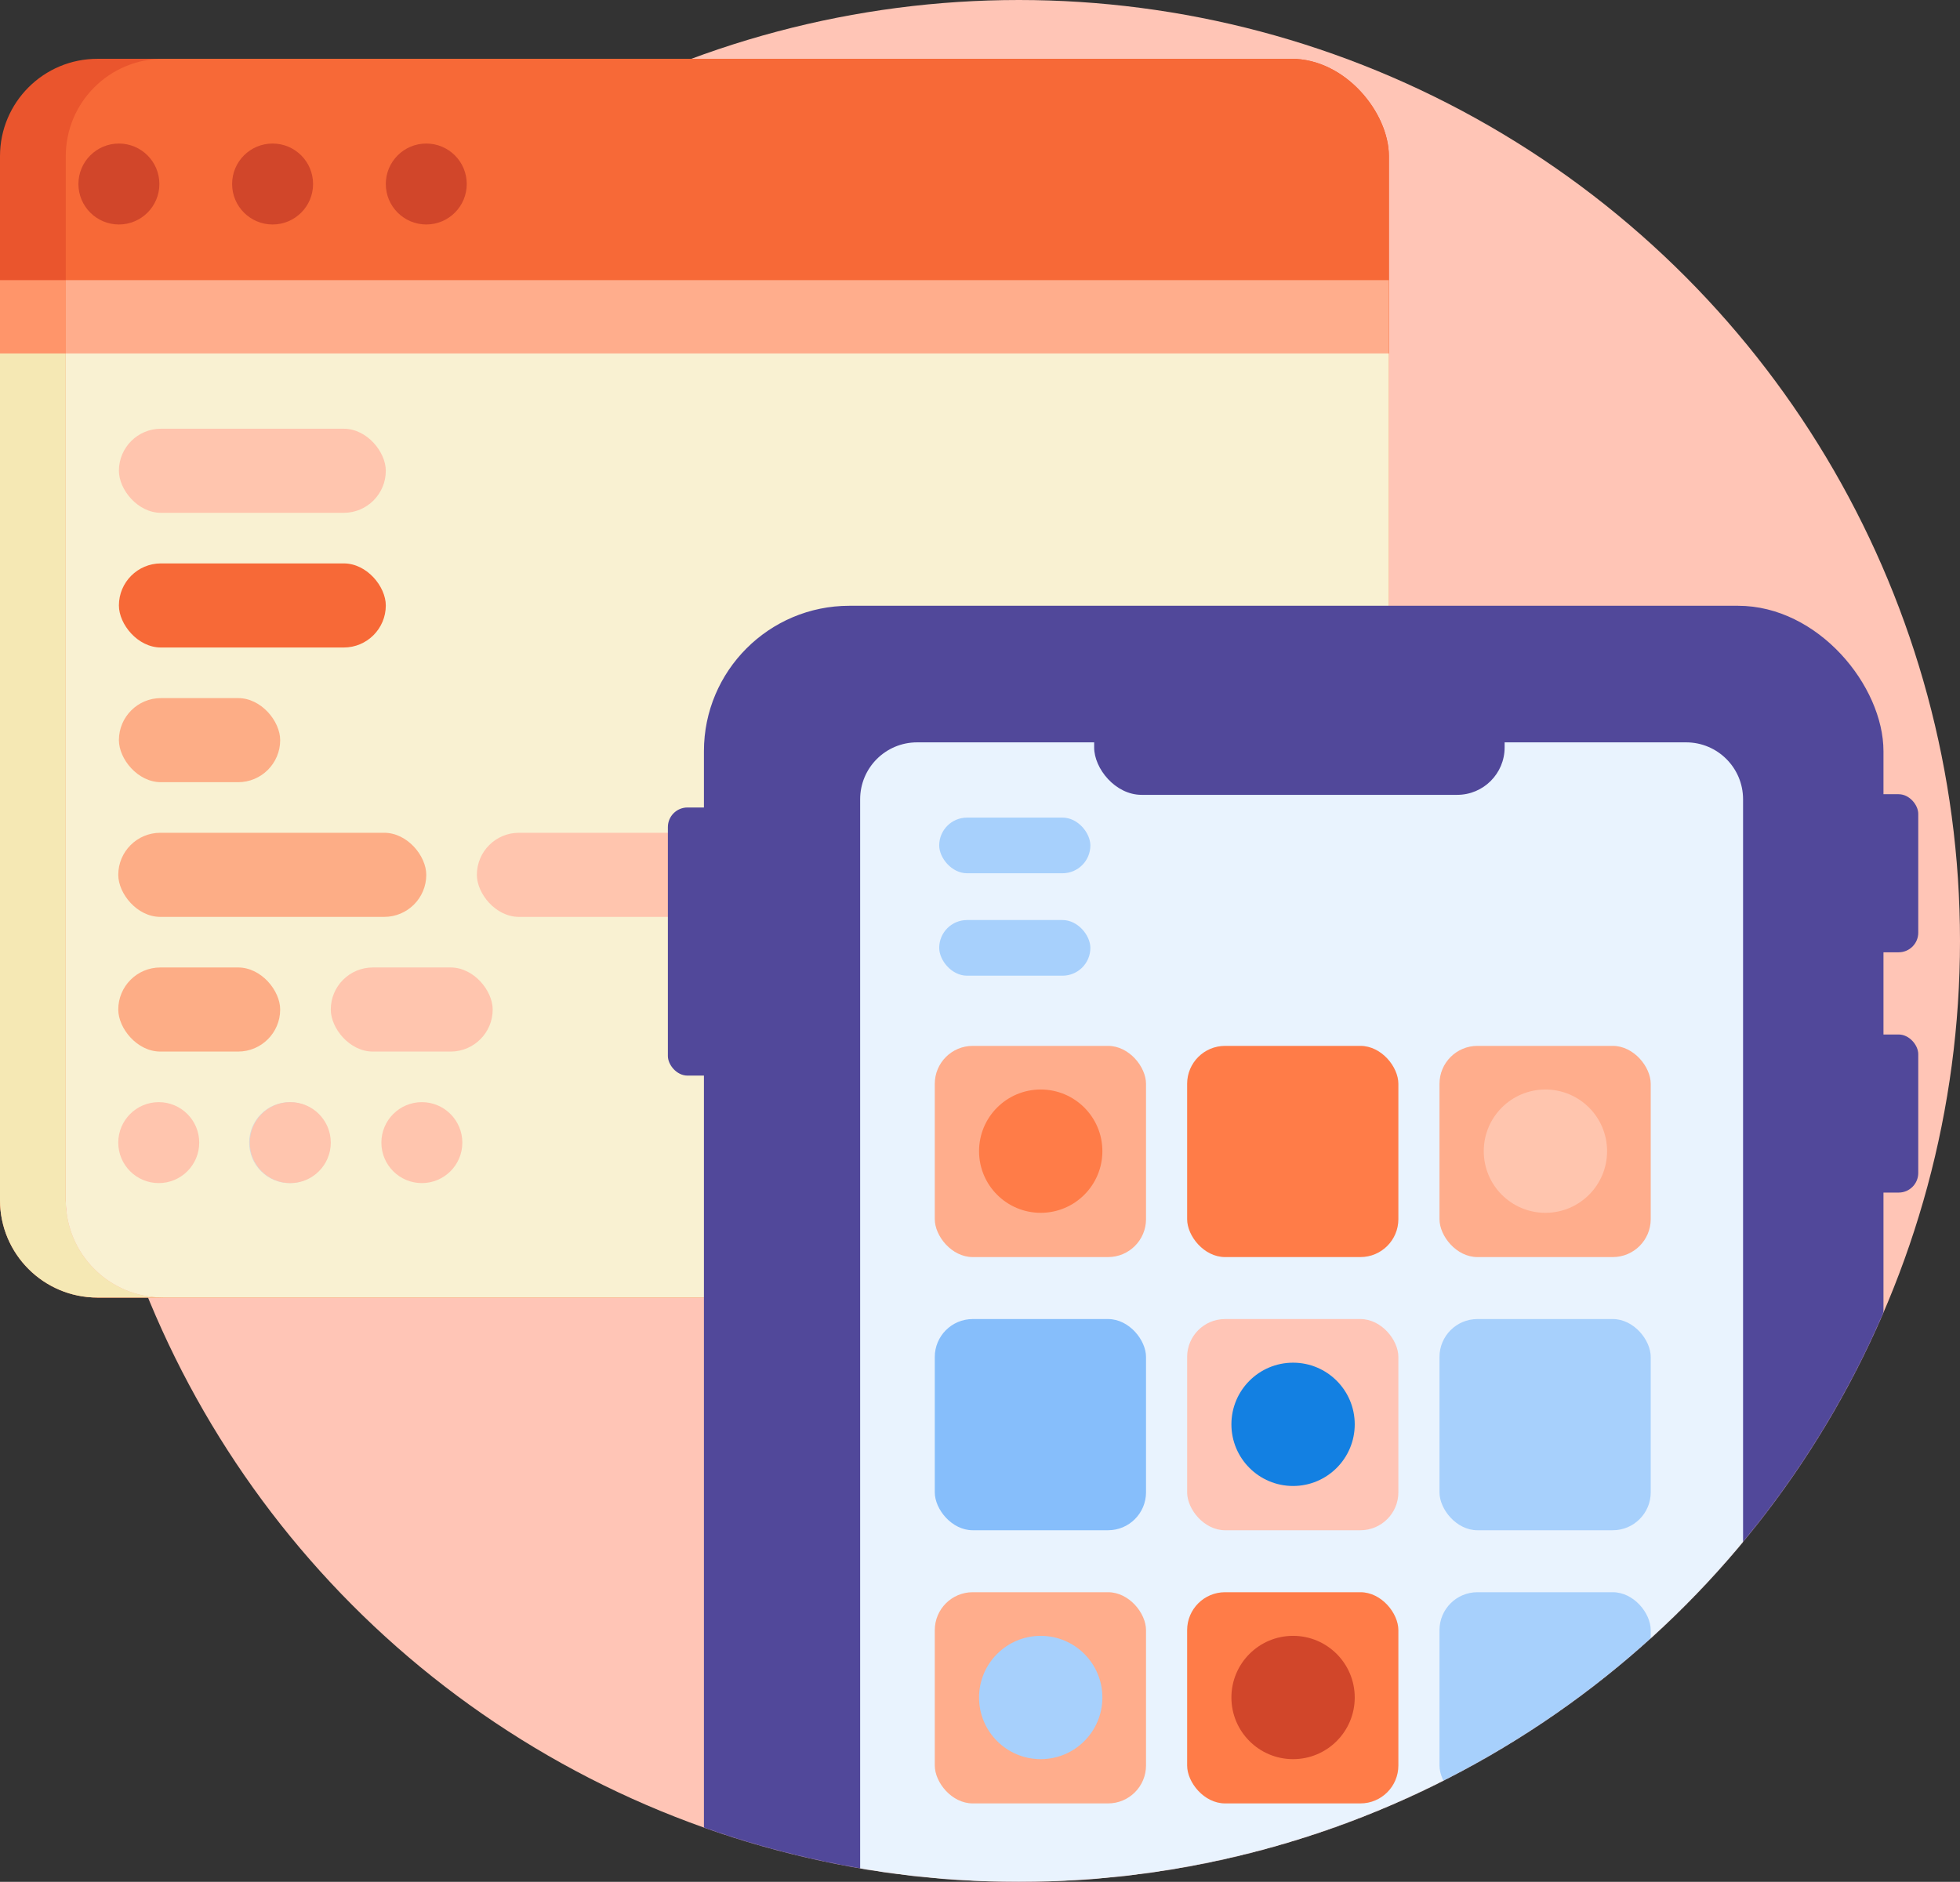 <svg width="3099" height="2976" viewBox="0 0 3099 2976" fill="none" xmlns="http://www.w3.org/2000/svg">
<rect x="0" y="0" width="3099" height="2976" fill="#333333" stroke="none"/>
<circle cx="1611" cy="1488" r="1488" fill="#FFC5B6"/>
<rect y="93" width="2196" height="1959" rx="154" fill="#EA552D"/>
<path d="M0 443H2196V1898C2196 1983.05 2127.05 2052 2042 2052H154C68.948 2052 0 1983.05 0 1898V443Z" fill="#FF956A"/>
<path d="M0 559H2196V1898C2196 1983.05 2127.05 2052 2042 2052H154C68.948 2052 0 1983.05 0 1898V559Z" fill="#F5E8B4"/>
<rect x="104" y="93" width="2092" height="1959" rx="154" fill="#F76937"/>
<path d="M104 443H2196V1898C2196 1983.05 2127.05 2052 2042 2052H258C172.948 2052 104 1983.05 104 1898V443Z" fill="#FFAD8C"/>
<path d="M104 559H2196V1898C2196 1983.05 2127.05 2052 2042 2052H258C172.948 2052 104 1983.05 104 1898V559Z" fill="#F9F1D2"/>
<circle cx="188" cy="291" r="64" fill="#D1462A"/>
<circle cx="431" cy="291" r="64" fill="#D1462A"/>
<circle cx="674" cy="291" r="64" fill="#D1462A"/>
<rect x="188" y="891" width="422" height="133" rx="66.5" fill="#F76937"/>
<rect x="188" y="678" width="422" height="133" rx="66.5" fill="#FFC5AE"/>
<rect x="188" y="1104" width="255" height="133" rx="66.5" fill="#FDAD86"/>
<rect x="187" y="1317" width="487" height="133" rx="66.5" fill="#FDAD86"/>
<rect x="754" y="1317" width="487" height="133" rx="66.5" fill="#FFC5AE"/>
<rect x="187" y="1530" width="256" height="133" rx="66.5" fill="#FDAD86"/>
<rect x="523" y="1530" width="256" height="133" rx="66.5" fill="#FFC5AE"/>
<circle cx="251" cy="1807" r="64" fill="#FFC5AE"/>
<circle cx="458" cy="1807" r="64" fill="#D9D9D9"/>
<circle cx="459" cy="1807" r="64" fill="#FFC5AE"/>
<circle cx="667" cy="1807" r="64" fill="#FFC5AE"/>
<mask id="mask0_116_258" style="mask-type:alpha" maskUnits="userSpaceOnUse" x="123" y="0" width="2976" height="2976">
<circle cx="1611" cy="1488" r="1488" fill="#FFC5B6"/>
</mask>
<g mask="url(#mask0_116_258)">
<rect x="1113" y="958" width="1865" height="2565" rx="230" fill="#51489A"/>
<path d="M1360 1264C1360 1214.29 1400.29 1174 1450 1174H2666C2715.71 1174 2756 1214.29 2756 1264V3523H1360V1264Z" fill="#E9F3FE"/>
<rect x="1485" y="1293" width="239" height="88" rx="44" fill="#A7D0FC"/>
<rect x="1485" y="1455" width="239" height="88" rx="44" fill="#A7D0FC"/>
<rect x="1478" y="1654" width="334" height="334" rx="60" fill="#FFAD8C"/>
<rect x="1877" y="1654" width="334" height="334" rx="60" fill="#FF7C48"/>
<rect x="2276" y="1654" width="334" height="334" rx="60" fill="#FFAD8C"/>
<rect x="2276" y="2086" width="334" height="334" rx="60" fill="#A7D0FC"/>
<rect x="1877" y="2086" width="334" height="334" rx="60" fill="#FFC5B6"/>
<rect x="1478" y="2086" width="334" height="334" rx="60" fill="#86BEFB"/>
<rect x="1478" y="2518" width="334" height="334" rx="60" fill="#FFAD8C"/>
<rect x="1877" y="2518" width="334" height="334" rx="60" fill="#FF7C48"/>
<rect x="2276" y="2518" width="334" height="334" rx="60" fill="#A7D0FC"/>
<circle cx="2044.5" cy="2684.5" r="97.5" fill="#D1462A"/>
<circle cx="1645.5" cy="2684.5" r="97.5" fill="#A7D0FC"/>
<circle cx="2044.5" cy="2252.5" r="97.5" fill="#1380E2"/>
<circle cx="2443.5" cy="1820.5" r="97.5" fill="#FFC5AE"/>
<circle cx="1645.5" cy="1820.5" r="97.5" fill="#FF7C48"/>
<rect x="2868" y="1256" width="165" height="250" rx="31" fill="#51489A"/>
<rect x="2868" y="1636" width="165" height="250" rx="31" fill="#51489A"/>
<rect x="1056" y="1277" width="165" height="424" rx="31" fill="#51489A"/>
<rect x="1730" y="1036" width="649" height="221" rx="75" fill="#51489A"/>
</g>
</svg>
